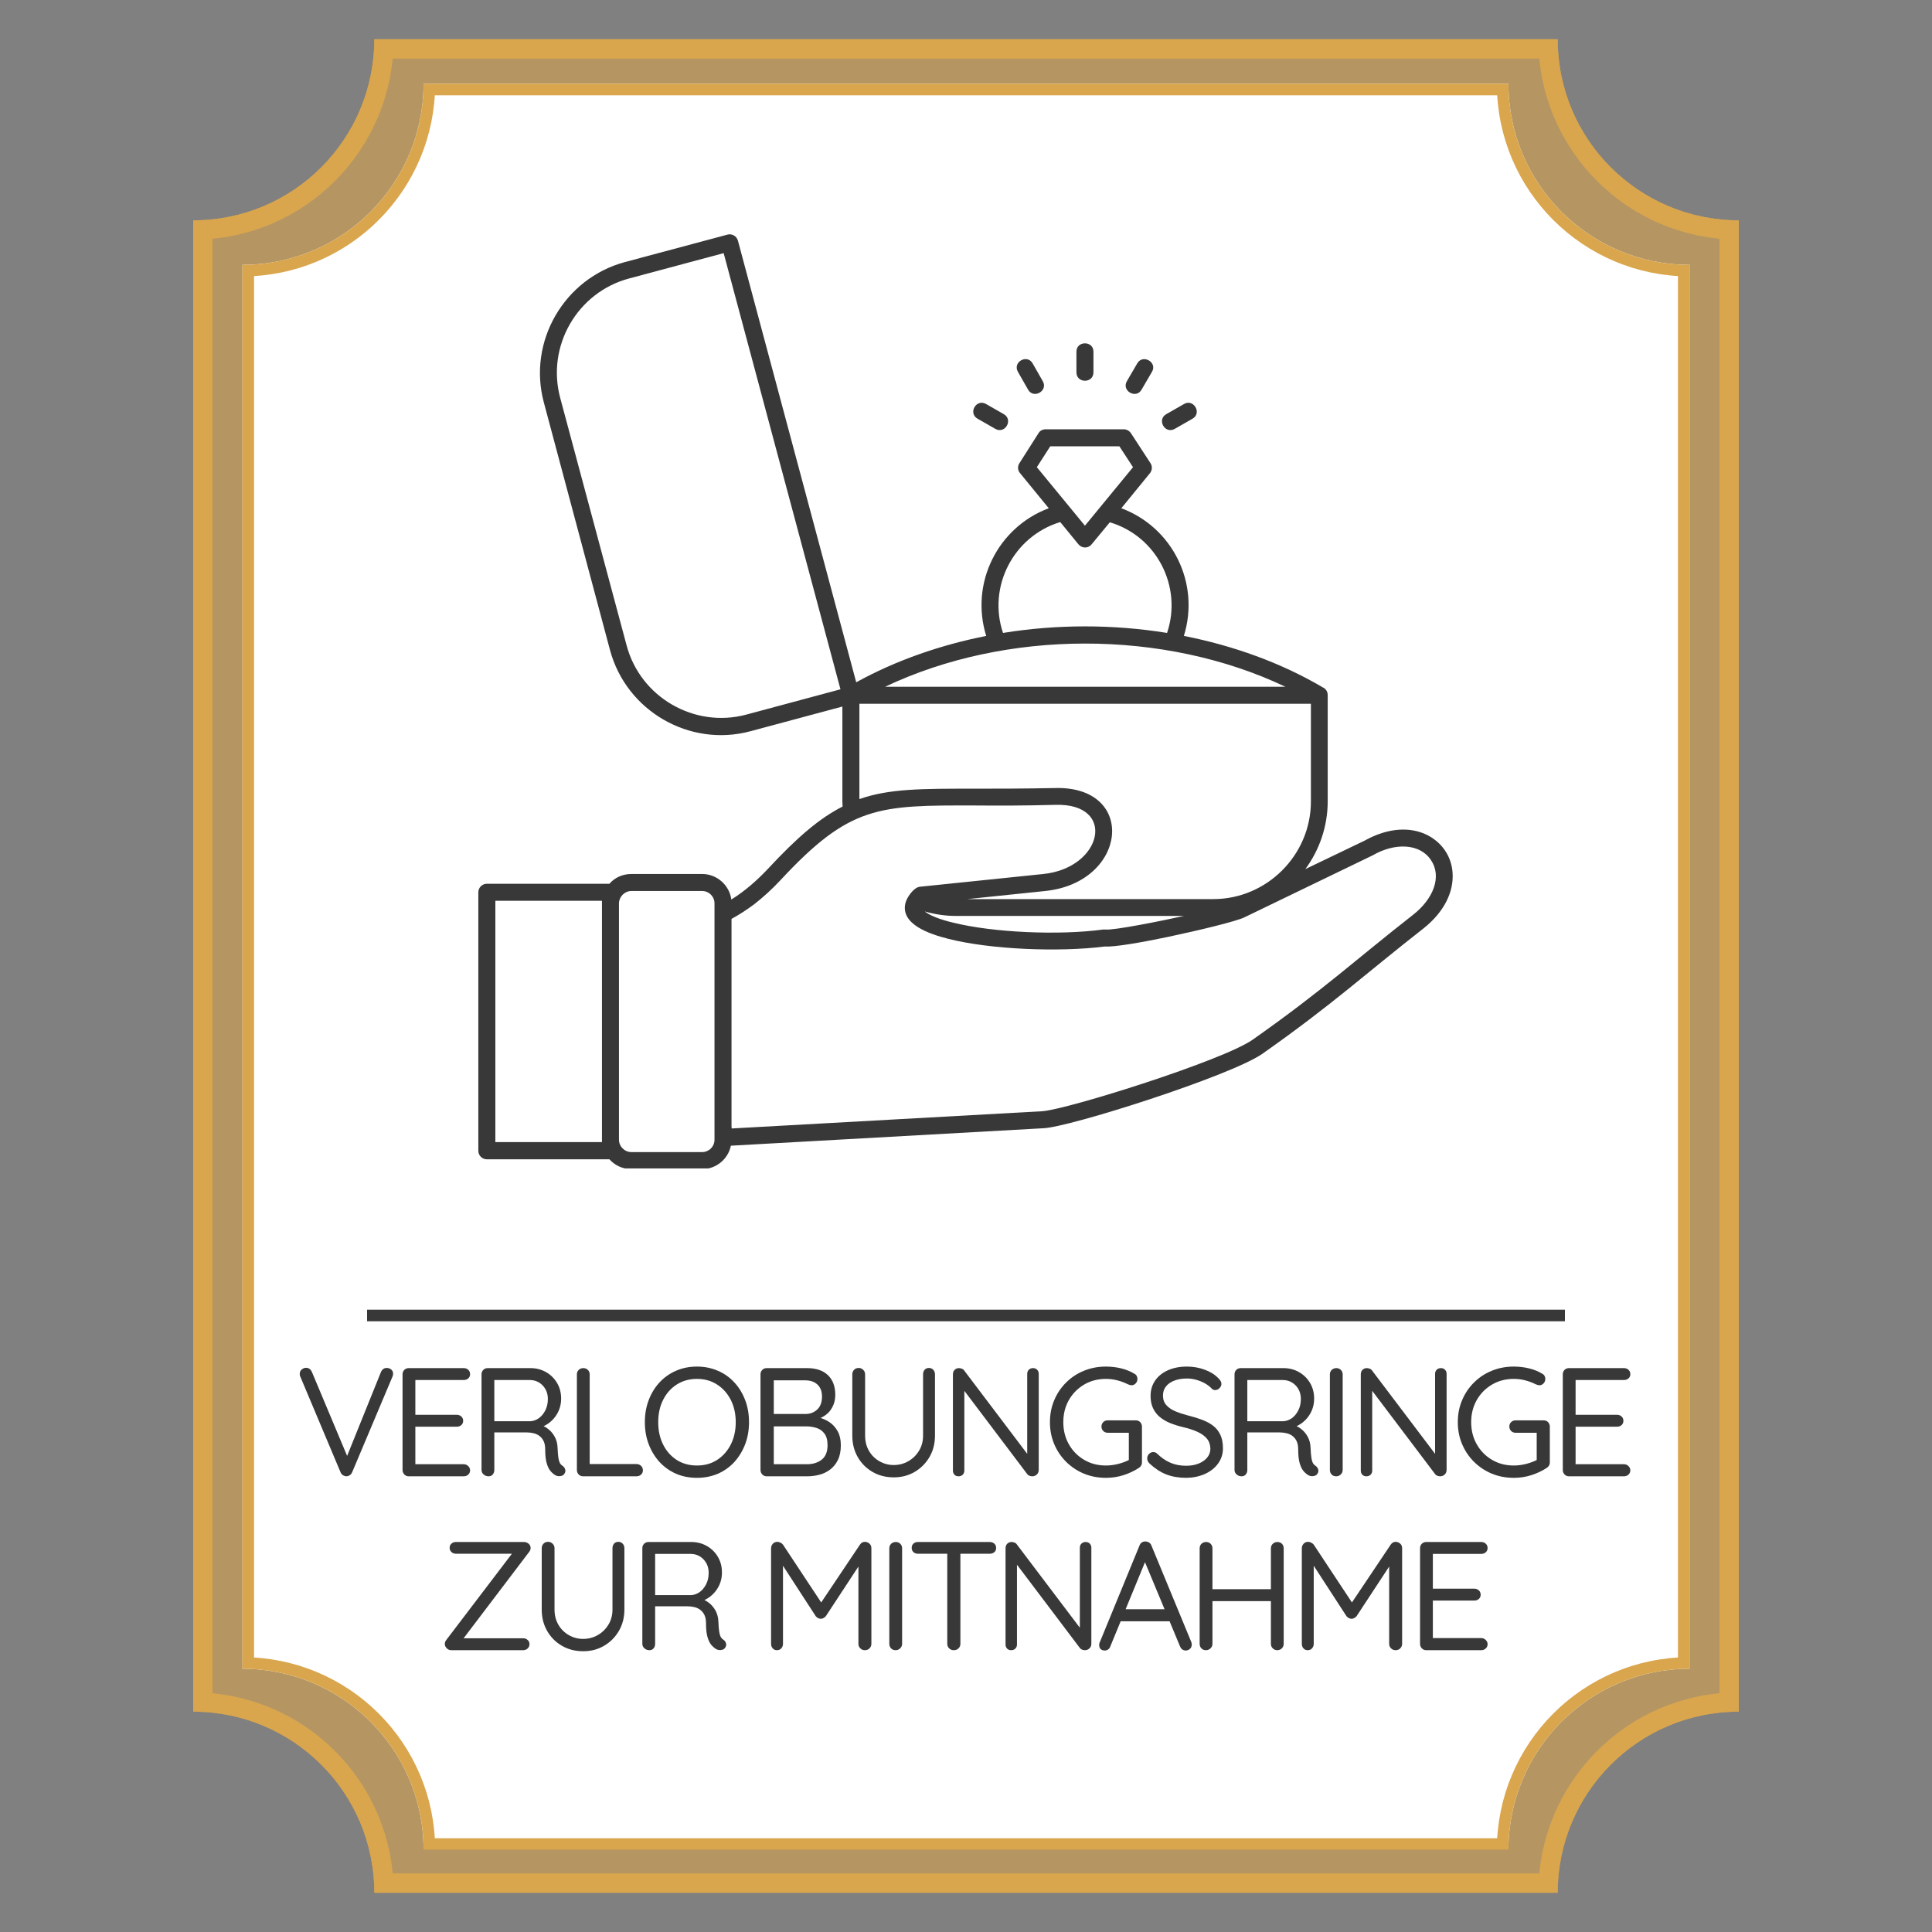 <svg xmlns="http://www.w3.org/2000/svg" xmlns:xlink="http://www.w3.org/1999/xlink" width="500" zoomAndPan="magnify" viewBox="0 0 375 375" height="500" preserveAspectRatio="xMidYMid meet" version="1.0"><rect x="0" y="0" width="375" height="375" fill="#808080" stroke="none"/><defs><filter x="0%" y="0%" width="100%" height="100%" id="3e383d5511"><feColorMatrix values="0 0 0 0 1 0 0 0 0 1 0 0 0 0 1 0 0 0 1 0" color-interpolation-filters="sRGB"/></filter><g/><mask id="1aa80499d9"><g filter="url(#3e383d5511)"><rect x="-37.5" width="450" fill="#000000" y="-37.5" height="450" fill-opacity="0.59"/></g></mask><clipPath id="12aa2d1072"><path d="M 17.5 7.617 L 317.5 7.617 L 317.5 368 L 17.5 368 Z M 17.5 7.617 " clip-rule="nonzero"/></clipPath><clipPath id="d8b87ed676"><path d="M 282.348 7.617 L 52.652 7.617 C 52.652 26.957 37.012 42.77 17.5 42.77 L 17.5 332.23 C 36.844 332.23 52.652 347.875 52.652 367.383 L 282.348 367.383 C 282.348 348.043 297.988 332.23 317.5 332.23 L 317.5 42.77 C 298.156 42.77 282.348 27.125 282.348 7.617 Z M 282.348 7.617 " clip-rule="nonzero"/></clipPath><clipPath id="ea0a9b4f59"><path d="M 0.5 0.617 L 300.5 0.617 L 300.5 360.441 L 0.5 360.441 Z M 0.5 0.617 " clip-rule="nonzero"/></clipPath><clipPath id="1dce7fa4dd"><path d="M 265.348 0.617 L 35.652 0.617 C 35.652 19.957 20.012 35.77 0.5 35.77 L 0.5 325.23 C 19.844 325.23 35.652 340.875 35.652 360.383 L 265.348 360.383 C 265.348 341.043 280.988 325.23 300.5 325.23 L 300.5 35.77 C 281.156 35.77 265.348 20.125 265.348 0.617 Z M 265.348 0.617 " clip-rule="nonzero"/></clipPath><clipPath id="b362b0a82e"><rect x="0" width="301" y="0" height="361"/></clipPath><clipPath id="00c075712f"><path d="M 17.5 7.617 L 317.5 7.617 L 317.5 367.383 L 17.5 367.383 Z M 17.5 7.617 " clip-rule="nonzero"/></clipPath><clipPath id="926841fd6f"><path d="M 282.348 7.617 L 52.652 7.617 C 52.652 26.957 37.012 42.77 17.5 42.77 L 17.5 332.23 C 36.844 332.23 52.652 347.871 52.652 367.383 L 282.348 367.383 C 282.348 348.039 297.988 332.23 317.5 332.23 L 317.5 42.77 C 298.156 42.77 282.348 27.125 282.348 7.617 Z M 282.348 7.617 " clip-rule="nonzero"/></clipPath><clipPath id="3272994651"><rect x="0" width="339" y="0" height="375"/></clipPath><clipPath id="f6406c1f6d"><path d="M 37.5 7.617 L 337.5 7.617 L 337.5 367.383 L 37.5 367.383 Z M 37.5 7.617 " clip-rule="nonzero"/></clipPath><clipPath id="248f2615ec"><path d="M 302.348 7.617 L 72.652 7.617 C 72.652 26.957 57.012 42.77 37.5 42.77 L 37.5 332.23 C 56.844 332.23 72.652 347.871 72.652 367.383 L 302.348 367.383 C 302.348 348.039 317.988 332.23 337.5 332.23 L 337.5 42.77 C 318.156 42.77 302.348 27.125 302.348 7.617 Z M 302.348 7.617 " clip-rule="nonzero"/></clipPath><clipPath id="ae26ff5da8"><path d="M 47.062 16.246 L 327.938 16.246 L 327.938 359.664 L 47.062 359.664 Z M 47.062 16.246 " clip-rule="nonzero"/></clipPath><clipPath id="84d2a13713"><path d="M 292.785 16.246 L 82.215 16.246 C 82.215 35.59 66.57 51.402 47.062 51.402 L 47.062 323.906 C 66.402 323.906 82.215 339.547 82.215 359.059 L 292.785 359.059 C 292.785 339.715 308.426 323.906 327.938 323.906 L 327.938 51.402 C 308.598 51.402 292.785 35.758 292.785 16.246 Z M 292.785 16.246 " clip-rule="nonzero"/></clipPath><clipPath id="fb69bd6c39"><path d="M 0.062 0.246 L 280.938 0.246 L 280.938 343 L 0.062 343 Z M 0.062 0.246 " clip-rule="nonzero"/></clipPath><clipPath id="d3da56f425"><path d="M 245.785 0.246 L 35.215 0.246 C 35.215 19.59 19.57 35.402 0.062 35.402 L 0.062 307.906 C 19.402 307.906 35.215 323.547 35.215 343.059 L 245.785 343.059 C 245.785 323.715 261.426 307.906 280.938 307.906 L 280.938 35.402 C 261.598 35.402 245.785 19.758 245.785 0.246 Z M 245.785 0.246 " clip-rule="nonzero"/></clipPath><clipPath id="c34052e232"><rect x="0" width="281" y="0" height="344"/></clipPath><clipPath id="5f1cbd5b28"><path d="M 47.062 16.25 L 328 16.25 L 328 358.996 L 47.062 358.996 Z M 47.062 16.25 " clip-rule="nonzero"/></clipPath><clipPath id="e3415013bc"><path d="M 292.785 16.25 L 82.215 16.25 C 82.215 35.59 66.57 51.402 47.062 51.402 L 47.062 323.902 C 66.402 323.902 82.215 339.547 82.215 359.055 L 292.785 359.055 C 292.785 339.715 308.426 323.902 327.938 323.902 L 327.938 51.402 C 308.594 51.402 292.785 35.758 292.785 16.25 Z M 292.785 16.25 " clip-rule="nonzero"/></clipPath><clipPath id="a2b2cec013"><path d="M 92.777 45.293 L 282 45.293 L 282 226.793 L 92.777 226.793 Z M 92.777 45.293 " clip-rule="nonzero"/></clipPath></defs><g mask="url(#1aa80499d9)"><g transform="matrix(1, 0, 0, 1, 20, 0)"><g clip-path="url(#3272994651)"><g clip-path="url(#12aa2d1072)"><g clip-path="url(#d8b87ed676)"><g transform="matrix(1, 0, 0, 1, 17, 7)"><g clip-path="url(#b362b0a82e)"><g clip-path="url(#ea0a9b4f59)"><g clip-path="url(#1dce7fa4dd)"><path fill="#daa64d" d="M 0.5 0.617 L 300.5 0.617 L 300.5 360.383 L 0.5 360.383 Z M 0.5 0.617 " fill-opacity="1" fill-rule="nonzero"/></g></g></g></g></g></g><g clip-path="url(#00c075712f)"><g clip-path="url(#926841fd6f)"><path stroke-linecap="butt" transform="matrix(0.75, 0, 0, 0.75, 17.501, 7.616)" fill="none" stroke-linejoin="miter" d="M 353.128 0.002 L 46.868 0.002 C 46.868 25.789 26.014 46.872 -0.002 46.872 L -0.002 432.82 C 25.79 432.82 46.868 453.674 46.868 479.69 L 353.128 479.69 C 353.128 453.898 373.983 432.82 399.998 432.82 L 399.998 46.872 C 374.207 46.872 353.128 26.013 353.128 0.002 Z M 353.128 0.002 " stroke="#daa64d" stroke-width="10" stroke-opacity="1" stroke-miterlimit="4"/></g></g></g></g></g><g clip-path="url(#f6406c1f6d)"><g clip-path="url(#248f2615ec)"><path stroke-linecap="butt" transform="matrix(0.75, 0, 0, 0.75, 37.501, 7.616)" fill="none" stroke-linejoin="miter" d="M 353.128 0.002 L 46.868 0.002 C 46.868 25.789 26.014 46.872 -0.002 46.872 L -0.002 432.82 C 25.79 432.82 46.868 453.674 46.868 479.69 L 353.128 479.69 C 353.128 453.898 373.983 432.82 399.998 432.82 L 399.998 46.872 C 374.207 46.872 353.128 26.013 353.128 0.002 Z M 353.128 0.002 " stroke="#daa64d" stroke-width="10" stroke-opacity="1" stroke-miterlimit="4"/></g></g><g clip-path="url(#ae26ff5da8)"><g clip-path="url(#84d2a13713)"><g transform="matrix(1, 0, 0, 1, 47, 16)"><g clip-path="url(#c34052e232)"><g clip-path="url(#fb69bd6c39)"><g clip-path="url(#d3da56f425)"><path fill="#ffffff" d="M 0.062 0.246 L 280.938 0.246 L 280.938 342.566 L 0.062 342.566 Z M 0.062 0.246 " fill-opacity="1" fill-rule="nonzero"/></g></g></g></g></g></g><g clip-path="url(#5f1cbd5b28)"><g clip-path="url(#e3415013bc)"><path stroke-linecap="butt" transform="matrix(0.75, 0, 0, 0.75, 47.062, 16.248)" fill="none" stroke-linejoin="miter" d="M 327.632 0.002 L 46.871 0.002 C 46.871 25.789 26.012 46.872 0.001 46.872 L 0.001 410.206 C 25.788 410.206 46.871 431.065 46.871 457.075 L 327.632 457.075 C 327.632 431.289 348.486 410.206 374.501 410.206 L 374.501 46.872 C 348.71 46.872 327.632 26.013 327.632 0.002 Z M 327.632 0.002 " stroke="#daa64d" stroke-width="6" stroke-opacity="1" stroke-miterlimit="4"/></g></g><path stroke-linecap="butt" transform="matrix(0.75, 0, 0, 0.75, 71.251, 254.206)" fill="none" stroke-linejoin="miter" d="M -0.002 1.501 L 309.998 1.501 " stroke="#393838" stroke-width="3" stroke-opacity="1" stroke-miterlimit="4"/><g fill="#393838" fill-opacity="1"><g transform="translate(57.195, 286.549)"><g><path d="M 17.875 -21.031 C 18.219 -21.031 18.508 -20.926 18.75 -20.719 C 18.988 -20.508 19.109 -20.234 19.109 -19.891 C 19.109 -19.734 19.066 -19.551 18.984 -19.344 L 11.156 -0.781 C 11.039 -0.52 10.875 -0.32 10.656 -0.188 C 10.445 -0.062 10.223 0 9.984 0 C 9.766 -0.02 9.555 -0.094 9.359 -0.219 C 9.16 -0.352 9.008 -0.539 8.906 -0.781 L 1.109 -19.312 C 1.066 -19.395 1.035 -19.477 1.016 -19.562 C 0.992 -19.656 0.984 -19.754 0.984 -19.859 C 0.984 -20.242 1.117 -20.539 1.391 -20.75 C 1.66 -20.957 1.926 -21.062 2.188 -21.062 C 2.727 -21.062 3.117 -20.781 3.359 -20.219 L 10.531 -3.125 L 9.844 -3.125 L 16.766 -20.281 C 17.004 -20.781 17.375 -21.031 17.875 -21.031 Z M 17.875 -21.031 "/></g></g></g><g fill="#393838" fill-opacity="1"><g transform="translate(75.494, 286.549)"><g><path d="M 3.844 -21 L 14.516 -21 C 14.859 -21 15.148 -20.891 15.391 -20.672 C 15.629 -20.453 15.75 -20.172 15.75 -19.828 C 15.75 -19.484 15.629 -19.207 15.391 -19 C 15.148 -18.789 14.859 -18.688 14.516 -18.688 L 4.859 -18.688 L 5.125 -19.203 L 5.125 -11.609 L 4.828 -11.938 L 13.172 -11.938 C 13.516 -11.938 13.805 -11.828 14.047 -11.609 C 14.285 -11.391 14.406 -11.109 14.406 -10.766 C 14.406 -10.43 14.285 -10.156 14.047 -9.938 C 13.805 -9.727 13.516 -9.625 13.172 -9.625 L 4.922 -9.625 L 5.125 -9.906 L 5.125 -2.125 L 4.953 -2.344 L 14.516 -2.344 C 14.859 -2.344 15.148 -2.223 15.391 -1.984 C 15.629 -1.742 15.75 -1.473 15.75 -1.172 C 15.75 -0.828 15.629 -0.547 15.391 -0.328 C 15.148 -0.109 14.859 0 14.516 0 L 3.844 0 C 3.5 0 3.211 -0.117 2.984 -0.359 C 2.754 -0.598 2.641 -0.891 2.641 -1.234 L 2.641 -19.797 C 2.641 -20.141 2.754 -20.426 2.984 -20.656 C 3.211 -20.883 3.5 -21 3.844 -21 Z M 3.844 -21 "/></g></g></g><g fill="#393838" fill-opacity="1"><g transform="translate(90.823, 286.549)"><g><path d="M 4.016 0 C 3.641 0 3.316 -0.117 3.047 -0.359 C 2.773 -0.598 2.641 -0.891 2.641 -1.234 L 2.641 -19.797 C 2.641 -20.141 2.754 -20.426 2.984 -20.656 C 3.211 -20.883 3.5 -21 3.844 -21 L 12.125 -21 C 13.238 -21 14.242 -20.742 15.141 -20.234 C 16.047 -19.723 16.766 -19.02 17.297 -18.125 C 17.828 -17.238 18.094 -16.219 18.094 -15.062 C 18.094 -14.219 17.93 -13.43 17.609 -12.703 C 17.285 -11.973 16.844 -11.344 16.281 -10.812 C 15.727 -10.281 15.094 -9.875 14.375 -9.594 L 13.703 -10.078 C 14.391 -9.922 15 -9.633 15.531 -9.219 C 16.07 -8.812 16.516 -8.289 16.859 -7.656 C 17.203 -7.031 17.383 -6.297 17.406 -5.453 C 17.438 -4.711 17.484 -4.125 17.547 -3.688 C 17.609 -3.25 17.695 -2.906 17.812 -2.656 C 17.938 -2.406 18.109 -2.207 18.328 -2.062 C 18.609 -1.883 18.789 -1.645 18.875 -1.344 C 18.969 -1.051 18.914 -0.766 18.719 -0.484 C 18.602 -0.297 18.43 -0.164 18.203 -0.094 C 17.984 -0.031 17.766 -0.008 17.547 -0.031 C 17.328 -0.051 17.141 -0.109 16.984 -0.203 C 16.66 -0.391 16.348 -0.656 16.047 -1 C 15.742 -1.352 15.492 -1.859 15.297 -2.516 C 15.098 -3.18 15 -4.082 15 -5.219 C 15 -5.863 14.898 -6.395 14.703 -6.812 C 14.504 -7.227 14.234 -7.566 13.891 -7.828 C 13.547 -8.086 13.164 -8.266 12.75 -8.359 C 12.332 -8.461 11.898 -8.516 11.453 -8.516 L 4.766 -8.516 L 5.125 -9.062 L 5.125 -1.234 C 5.125 -0.891 5.023 -0.598 4.828 -0.359 C 4.629 -0.117 4.359 0 4.016 0 Z M 4.766 -10.688 L 12.125 -10.688 C 12.695 -10.719 13.238 -10.91 13.75 -11.266 C 14.258 -11.629 14.68 -12.133 15.016 -12.781 C 15.348 -13.438 15.516 -14.176 15.516 -15 C 15.516 -16.062 15.176 -16.941 14.5 -17.641 C 13.832 -18.336 12.988 -18.688 11.969 -18.688 L 4.891 -18.688 L 5.125 -19.266 L 5.125 -10.141 Z M 4.766 -10.688 "/></g></g></g><g fill="#393838" fill-opacity="1"><g transform="translate(109.333, 286.549)"><g><path d="M 14.219 -2.375 C 14.562 -2.375 14.852 -2.258 15.094 -2.031 C 15.332 -1.801 15.453 -1.516 15.453 -1.172 C 15.453 -0.828 15.332 -0.547 15.094 -0.328 C 14.852 -0.109 14.562 0 14.219 0 L 3.844 0 C 3.5 0 3.211 -0.117 2.984 -0.359 C 2.754 -0.598 2.641 -0.891 2.641 -1.234 L 2.641 -19.797 C 2.641 -20.141 2.758 -20.426 3 -20.656 C 3.238 -20.883 3.539 -21 3.906 -21 C 4.238 -21 4.523 -20.883 4.766 -20.656 C 5.004 -20.426 5.125 -20.141 5.125 -19.797 L 5.125 -1.828 L 4.531 -2.375 Z M 14.219 -2.375 "/></g></g></g><g fill="#393838" fill-opacity="1"><g transform="translate(123.822, 286.549)"><g><path d="M 21.562 -10.5 C 21.562 -8.957 21.312 -7.531 20.812 -6.219 C 20.312 -4.914 19.613 -3.77 18.719 -2.781 C 17.82 -1.801 16.754 -1.039 15.516 -0.5 C 14.273 0.031 12.922 0.297 11.453 0.297 C 9.973 0.297 8.617 0.031 7.391 -0.5 C 6.16 -1.039 5.094 -1.801 4.188 -2.781 C 3.289 -3.77 2.594 -4.914 2.094 -6.219 C 1.594 -7.531 1.344 -8.957 1.344 -10.5 C 1.344 -12.062 1.594 -13.492 2.094 -14.797 C 2.594 -16.109 3.289 -17.25 4.188 -18.219 C 5.094 -19.195 6.16 -19.953 7.391 -20.484 C 8.617 -21.023 9.973 -21.297 11.453 -21.297 C 12.922 -21.297 14.273 -21.023 15.516 -20.484 C 16.754 -19.953 17.82 -19.195 18.719 -18.219 C 19.613 -17.25 20.312 -16.109 20.812 -14.797 C 21.312 -13.492 21.562 -12.062 21.562 -10.5 Z M 18.984 -10.5 C 18.984 -12.133 18.66 -13.582 18.016 -14.844 C 17.367 -16.102 16.484 -17.094 15.359 -17.812 C 14.242 -18.539 12.941 -18.906 11.453 -18.906 C 9.973 -18.906 8.664 -18.539 7.531 -17.812 C 6.406 -17.094 5.523 -16.102 4.891 -14.844 C 4.254 -13.582 3.938 -12.133 3.938 -10.5 C 3.938 -8.875 4.254 -7.426 4.891 -6.156 C 5.523 -4.895 6.406 -3.898 7.531 -3.172 C 8.664 -2.453 9.973 -2.094 11.453 -2.094 C 12.941 -2.094 14.242 -2.453 15.359 -3.172 C 16.484 -3.898 17.367 -4.895 18.016 -6.156 C 18.66 -7.426 18.984 -8.875 18.984 -10.5 Z M 18.984 -10.5 "/></g></g></g><g fill="#393838" fill-opacity="1"><g transform="translate(144.972, 286.549)"><g><path d="M 11.672 -21 C 13.43 -21 14.785 -20.539 15.734 -19.625 C 16.68 -18.719 17.156 -17.438 17.156 -15.781 C 17.156 -14.895 16.953 -14.082 16.547 -13.344 C 16.148 -12.602 15.566 -12.016 14.797 -11.578 C 14.035 -11.141 13.094 -10.898 11.969 -10.859 L 11.906 -11.703 C 12.602 -11.703 13.32 -11.598 14.062 -11.391 C 14.812 -11.191 15.5 -10.875 16.125 -10.438 C 16.75 -10 17.254 -9.422 17.641 -8.703 C 18.035 -7.984 18.234 -7.094 18.234 -6.031 C 18.234 -4.883 18.039 -3.926 17.656 -3.156 C 17.281 -2.395 16.773 -1.773 16.141 -1.297 C 15.516 -0.828 14.816 -0.492 14.047 -0.297 C 13.285 -0.098 12.516 0 11.734 0 L 3.844 0 C 3.5 0 3.211 -0.117 2.984 -0.359 C 2.754 -0.598 2.641 -0.891 2.641 -1.234 L 2.641 -19.797 C 2.641 -20.141 2.754 -20.426 2.984 -20.656 C 3.211 -20.883 3.5 -21 3.844 -21 Z M 11.312 -18.625 L 4.859 -18.625 L 5.219 -19.172 L 5.219 -11.703 L 4.891 -12.094 L 11.375 -12.094 C 12.25 -12.094 13 -12.375 13.625 -12.938 C 14.258 -13.508 14.578 -14.359 14.578 -15.484 C 14.578 -16.484 14.285 -17.254 13.703 -17.797 C 13.129 -18.348 12.332 -18.625 11.312 -18.625 Z M 11.547 -9.688 L 5.016 -9.688 L 5.219 -9.906 L 5.219 -2.062 L 4.984 -2.344 L 11.641 -2.344 C 12.816 -2.344 13.781 -2.641 14.531 -3.234 C 15.281 -3.836 15.656 -4.77 15.656 -6.031 C 15.656 -7.008 15.453 -7.766 15.047 -8.297 C 14.648 -8.828 14.133 -9.191 13.5 -9.391 C 12.875 -9.586 12.223 -9.688 11.547 -9.688 Z M 11.547 -9.688 "/></g></g></g><g fill="#393838" fill-opacity="1"><g transform="translate(162.791, 286.549)"><g><path d="M 17.516 -21.031 C 17.859 -21.031 18.141 -20.91 18.359 -20.672 C 18.578 -20.43 18.688 -20.141 18.688 -19.797 L 18.688 -7.891 C 18.688 -6.348 18.332 -4.969 17.625 -3.75 C 16.914 -2.531 15.957 -1.566 14.75 -0.859 C 13.551 -0.148 12.195 0.203 10.688 0.203 C 9.145 0.203 7.766 -0.148 6.547 -0.859 C 5.336 -1.566 4.383 -2.531 3.688 -3.75 C 2.988 -4.969 2.641 -6.348 2.641 -7.891 L 2.641 -19.797 C 2.641 -20.141 2.754 -20.43 2.984 -20.672 C 3.211 -20.91 3.52 -21.031 3.906 -21.031 C 4.219 -21.031 4.5 -20.91 4.75 -20.672 C 5 -20.43 5.125 -20.141 5.125 -19.797 L 5.125 -7.891 C 5.125 -6.785 5.375 -5.801 5.875 -4.938 C 6.375 -4.082 7.051 -3.41 7.906 -2.922 C 8.758 -2.43 9.688 -2.188 10.688 -2.188 C 11.695 -2.188 12.633 -2.43 13.5 -2.922 C 14.363 -3.41 15.055 -4.082 15.578 -4.938 C 16.109 -5.801 16.375 -6.785 16.375 -7.891 L 16.375 -19.797 C 16.375 -20.141 16.473 -20.43 16.672 -20.672 C 16.879 -20.91 17.16 -21.031 17.516 -21.031 Z M 17.516 -21.031 "/></g></g></g><g fill="#393838" fill-opacity="1"><g transform="translate(182.32, 286.549)"><g><path d="M 18.188 -21 C 18.52 -21 18.785 -20.895 18.984 -20.688 C 19.191 -20.477 19.297 -20.211 19.297 -19.891 L 19.297 -1.266 C 19.297 -0.879 19.172 -0.57 18.922 -0.344 C 18.68 -0.113 18.395 0 18.062 0 C 17.883 0 17.703 -0.031 17.516 -0.094 C 17.336 -0.164 17.195 -0.266 17.094 -0.391 L 4.266 -17.375 L 4.859 -17.734 L 4.859 -1.109 C 4.859 -0.785 4.754 -0.52 4.547 -0.312 C 4.336 -0.102 4.062 0 3.719 0 C 3.395 0 3.133 -0.102 2.938 -0.312 C 2.738 -0.52 2.641 -0.785 2.641 -1.109 L 2.641 -19.797 C 2.641 -20.16 2.754 -20.453 2.984 -20.672 C 3.211 -20.891 3.488 -21 3.812 -21 C 3.988 -21 4.172 -20.961 4.359 -20.891 C 4.555 -20.828 4.703 -20.723 4.797 -20.578 L 17.453 -3.844 L 17.062 -3.359 L 17.062 -19.891 C 17.062 -20.211 17.164 -20.477 17.375 -20.688 C 17.594 -20.895 17.863 -21 18.188 -21 Z M 18.188 -21 "/></g></g></g><g fill="#393838" fill-opacity="1"><g transform="translate(202.45, 286.549)"><g><path d="M 12.203 0.297 C 10.672 0.297 9.25 0.023 7.938 -0.516 C 6.625 -1.066 5.473 -1.832 4.484 -2.812 C 3.492 -3.801 2.723 -4.945 2.172 -6.25 C 1.617 -7.562 1.344 -8.977 1.344 -10.5 C 1.344 -12.039 1.617 -13.461 2.172 -14.766 C 2.723 -16.078 3.492 -17.223 4.484 -18.203 C 5.473 -19.191 6.625 -19.953 7.938 -20.484 C 9.25 -21.023 10.672 -21.297 12.203 -21.297 C 13.223 -21.297 14.207 -21.18 15.156 -20.953 C 16.113 -20.723 16.984 -20.367 17.766 -19.891 C 17.961 -19.785 18.102 -19.645 18.188 -19.469 C 18.281 -19.289 18.328 -19.102 18.328 -18.906 C 18.328 -18.562 18.211 -18.27 17.984 -18.031 C 17.754 -17.789 17.488 -17.672 17.188 -17.672 C 17.07 -17.672 16.957 -17.691 16.844 -17.734 C 16.738 -17.773 16.625 -17.812 16.5 -17.844 C 15.875 -18.164 15.203 -18.422 14.484 -18.609 C 13.766 -18.805 13.004 -18.906 12.203 -18.906 C 10.629 -18.906 9.219 -18.535 7.969 -17.797 C 6.719 -17.055 5.734 -16.055 5.016 -14.797 C 4.297 -13.535 3.938 -12.102 3.938 -10.5 C 3.938 -8.914 4.297 -7.488 5.016 -6.219 C 5.734 -4.945 6.719 -3.941 7.969 -3.203 C 9.219 -2.461 10.629 -2.094 12.203 -2.094 C 13.004 -2.094 13.828 -2.203 14.672 -2.422 C 15.523 -2.648 16.254 -2.93 16.859 -3.266 L 16.656 -2.547 L 16.656 -8.875 L 17.125 -8.453 L 12.547 -8.453 C 12.203 -8.453 11.914 -8.566 11.688 -8.797 C 11.457 -9.035 11.344 -9.32 11.344 -9.656 C 11.344 -10 11.457 -10.285 11.688 -10.516 C 11.914 -10.742 12.203 -10.859 12.547 -10.859 L 18 -10.859 C 18.363 -10.859 18.656 -10.738 18.875 -10.5 C 19.094 -10.258 19.203 -9.969 19.203 -9.625 L 19.203 -2.703 C 19.203 -2.461 19.145 -2.25 19.031 -2.062 C 18.926 -1.883 18.781 -1.738 18.594 -1.625 C 17.695 -1.039 16.703 -0.57 15.609 -0.219 C 14.523 0.125 13.391 0.297 12.203 0.297 Z M 12.203 0.297 "/></g></g></g><g fill="#393838" fill-opacity="1"><g transform="translate(221.529, 286.549)"><g><path d="M 8.766 0.297 C 7.285 0.297 5.984 0.078 4.859 -0.359 C 3.742 -0.797 2.664 -1.492 1.625 -2.453 C 1.477 -2.598 1.359 -2.754 1.266 -2.922 C 1.18 -3.098 1.141 -3.285 1.141 -3.484 C 1.141 -3.797 1.254 -4.078 1.484 -4.328 C 1.711 -4.578 2 -4.703 2.344 -4.703 C 2.625 -4.703 2.875 -4.594 3.094 -4.375 C 3.875 -3.613 4.719 -3.035 5.625 -2.641 C 6.531 -2.242 7.555 -2.047 8.703 -2.047 C 9.578 -2.047 10.367 -2.18 11.078 -2.453 C 11.797 -2.734 12.363 -3.125 12.781 -3.625 C 13.195 -4.125 13.406 -4.707 13.406 -5.375 C 13.383 -6.164 13.148 -6.82 12.703 -7.344 C 12.254 -7.863 11.633 -8.301 10.844 -8.656 C 10.051 -9.008 9.133 -9.305 8.094 -9.547 C 7.176 -9.766 6.332 -10.031 5.562 -10.344 C 4.789 -10.664 4.125 -11.062 3.562 -11.531 C 3.008 -12 2.578 -12.566 2.266 -13.234 C 1.953 -13.91 1.797 -14.695 1.797 -15.594 C 1.797 -16.738 2.094 -17.738 2.688 -18.594 C 3.289 -19.457 4.125 -20.125 5.188 -20.594 C 6.25 -21.062 7.469 -21.297 8.844 -21.297 C 10.07 -21.297 11.227 -21.094 12.312 -20.688 C 13.406 -20.289 14.281 -19.742 14.938 -19.047 C 15.344 -18.672 15.547 -18.301 15.547 -17.938 C 15.547 -17.633 15.422 -17.359 15.172 -17.109 C 14.922 -16.859 14.633 -16.734 14.312 -16.734 C 14.094 -16.734 13.891 -16.816 13.703 -16.984 C 13.367 -17.359 12.941 -17.695 12.422 -18 C 11.898 -18.301 11.328 -18.539 10.703 -18.719 C 10.086 -18.895 9.469 -18.984 8.844 -18.984 C 7.926 -18.984 7.117 -18.848 6.422 -18.578 C 5.723 -18.316 5.176 -17.938 4.781 -17.438 C 4.395 -16.945 4.203 -16.363 4.203 -15.688 C 4.203 -14.926 4.422 -14.301 4.859 -13.812 C 5.297 -13.32 5.883 -12.922 6.625 -12.609 C 7.363 -12.305 8.188 -12.035 9.094 -11.797 C 10.07 -11.555 10.973 -11.281 11.797 -10.969 C 12.629 -10.656 13.344 -10.27 13.938 -9.812 C 14.539 -9.352 15.008 -8.766 15.344 -8.047 C 15.676 -7.336 15.844 -6.469 15.844 -5.438 C 15.844 -4.332 15.531 -3.348 14.906 -2.484 C 14.289 -1.629 13.445 -0.957 12.375 -0.469 C 11.301 0.02 10.098 0.273 8.766 0.297 Z M 8.766 0.297 "/></g></g></g><g fill="#393838" fill-opacity="1"><g transform="translate(236.979, 286.549)"><g><path d="M 4.016 0 C 3.641 0 3.316 -0.117 3.047 -0.359 C 2.773 -0.598 2.641 -0.891 2.641 -1.234 L 2.641 -19.797 C 2.641 -20.141 2.754 -20.426 2.984 -20.656 C 3.211 -20.883 3.5 -21 3.844 -21 L 12.125 -21 C 13.238 -21 14.242 -20.742 15.141 -20.234 C 16.047 -19.723 16.766 -19.02 17.297 -18.125 C 17.828 -17.238 18.094 -16.219 18.094 -15.062 C 18.094 -14.219 17.93 -13.43 17.609 -12.703 C 17.285 -11.973 16.844 -11.344 16.281 -10.812 C 15.727 -10.281 15.094 -9.875 14.375 -9.594 L 13.703 -10.078 C 14.391 -9.922 15 -9.633 15.531 -9.219 C 16.07 -8.812 16.516 -8.289 16.859 -7.656 C 17.203 -7.031 17.383 -6.297 17.406 -5.453 C 17.438 -4.711 17.484 -4.125 17.547 -3.688 C 17.609 -3.25 17.695 -2.906 17.812 -2.656 C 17.938 -2.406 18.109 -2.207 18.328 -2.062 C 18.609 -1.883 18.789 -1.645 18.875 -1.344 C 18.969 -1.051 18.914 -0.766 18.719 -0.484 C 18.602 -0.297 18.43 -0.164 18.203 -0.094 C 17.984 -0.031 17.766 -0.008 17.547 -0.031 C 17.328 -0.051 17.141 -0.109 16.984 -0.203 C 16.66 -0.391 16.348 -0.656 16.047 -1 C 15.742 -1.352 15.492 -1.859 15.297 -2.516 C 15.098 -3.18 15 -4.082 15 -5.219 C 15 -5.863 14.898 -6.395 14.703 -6.812 C 14.504 -7.227 14.234 -7.566 13.891 -7.828 C 13.547 -8.086 13.164 -8.266 12.75 -8.359 C 12.332 -8.461 11.898 -8.516 11.453 -8.516 L 4.766 -8.516 L 5.125 -9.062 L 5.125 -1.234 C 5.125 -0.891 5.023 -0.598 4.828 -0.359 C 4.629 -0.117 4.359 0 4.016 0 Z M 4.766 -10.688 L 12.125 -10.688 C 12.695 -10.719 13.238 -10.91 13.75 -11.266 C 14.258 -11.629 14.68 -12.133 15.016 -12.781 C 15.348 -13.438 15.516 -14.176 15.516 -15 C 15.516 -16.062 15.176 -16.941 14.5 -17.641 C 13.832 -18.336 12.988 -18.688 11.969 -18.688 L 4.891 -18.688 L 5.125 -19.266 L 5.125 -10.141 Z M 4.766 -10.688 "/></g></g></g><g fill="#393838" fill-opacity="1"><g transform="translate(255.488, 286.549)"><g><path d="M 5.125 -1.234 C 5.125 -0.891 5 -0.598 4.75 -0.359 C 4.5 -0.117 4.207 0 3.875 0 C 3.488 0 3.188 -0.117 2.969 -0.359 C 2.75 -0.598 2.641 -0.891 2.641 -1.234 L 2.641 -19.766 C 2.641 -20.129 2.758 -20.426 3 -20.656 C 3.238 -20.883 3.539 -21 3.906 -21 C 4.238 -21 4.523 -20.883 4.766 -20.656 C 5.004 -20.426 5.125 -20.129 5.125 -19.766 Z M 5.125 -1.234 "/></g></g></g><g fill="#393838" fill-opacity="1"><g transform="translate(261.487, 286.549)"><g><path d="M 18.188 -21 C 18.52 -21 18.785 -20.895 18.984 -20.688 C 19.191 -20.477 19.297 -20.211 19.297 -19.891 L 19.297 -1.266 C 19.297 -0.879 19.172 -0.57 18.922 -0.344 C 18.68 -0.113 18.395 0 18.062 0 C 17.883 0 17.703 -0.031 17.516 -0.094 C 17.336 -0.164 17.195 -0.266 17.094 -0.391 L 4.266 -17.375 L 4.859 -17.734 L 4.859 -1.109 C 4.859 -0.785 4.754 -0.52 4.547 -0.312 C 4.336 -0.102 4.062 0 3.719 0 C 3.395 0 3.133 -0.102 2.938 -0.312 C 2.738 -0.52 2.641 -0.785 2.641 -1.109 L 2.641 -19.797 C 2.641 -20.16 2.754 -20.453 2.984 -20.672 C 3.211 -20.891 3.488 -21 3.812 -21 C 3.988 -21 4.172 -20.961 4.359 -20.891 C 4.555 -20.828 4.703 -20.723 4.797 -20.578 L 17.453 -3.844 L 17.062 -3.359 L 17.062 -19.891 C 17.062 -20.211 17.164 -20.477 17.375 -20.688 C 17.594 -20.895 17.863 -21 18.188 -21 Z M 18.188 -21 "/></g></g></g><g fill="#393838" fill-opacity="1"><g transform="translate(281.617, 286.549)"><g><path d="M 12.203 0.297 C 10.672 0.297 9.25 0.023 7.938 -0.516 C 6.625 -1.066 5.473 -1.832 4.484 -2.812 C 3.492 -3.801 2.723 -4.945 2.172 -6.25 C 1.617 -7.562 1.344 -8.977 1.344 -10.5 C 1.344 -12.039 1.617 -13.461 2.172 -14.766 C 2.723 -16.078 3.492 -17.223 4.484 -18.203 C 5.473 -19.191 6.625 -19.953 7.938 -20.484 C 9.25 -21.023 10.672 -21.297 12.203 -21.297 C 13.223 -21.297 14.207 -21.18 15.156 -20.953 C 16.113 -20.723 16.984 -20.367 17.766 -19.891 C 17.961 -19.785 18.102 -19.645 18.188 -19.469 C 18.281 -19.289 18.328 -19.102 18.328 -18.906 C 18.328 -18.562 18.211 -18.27 17.984 -18.031 C 17.754 -17.789 17.488 -17.672 17.188 -17.672 C 17.07 -17.672 16.957 -17.691 16.844 -17.734 C 16.738 -17.773 16.625 -17.812 16.5 -17.844 C 15.875 -18.164 15.203 -18.422 14.484 -18.609 C 13.766 -18.805 13.004 -18.906 12.203 -18.906 C 10.629 -18.906 9.219 -18.535 7.969 -17.797 C 6.719 -17.055 5.734 -16.055 5.016 -14.797 C 4.297 -13.535 3.938 -12.102 3.938 -10.5 C 3.938 -8.914 4.297 -7.488 5.016 -6.219 C 5.734 -4.945 6.719 -3.941 7.969 -3.203 C 9.219 -2.461 10.629 -2.094 12.203 -2.094 C 13.004 -2.094 13.828 -2.203 14.672 -2.422 C 15.523 -2.648 16.254 -2.93 16.859 -3.266 L 16.656 -2.547 L 16.656 -8.875 L 17.125 -8.453 L 12.547 -8.453 C 12.203 -8.453 11.914 -8.566 11.688 -8.797 C 11.457 -9.035 11.344 -9.32 11.344 -9.656 C 11.344 -10 11.457 -10.285 11.688 -10.516 C 11.914 -10.742 12.203 -10.859 12.547 -10.859 L 18 -10.859 C 18.363 -10.859 18.656 -10.738 18.875 -10.5 C 19.094 -10.258 19.203 -9.969 19.203 -9.625 L 19.203 -2.703 C 19.203 -2.461 19.145 -2.25 19.031 -2.062 C 18.926 -1.883 18.781 -1.738 18.594 -1.625 C 17.695 -1.039 16.703 -0.57 15.609 -0.219 C 14.523 0.125 13.391 0.297 12.203 0.297 Z M 12.203 0.297 "/></g></g></g><g fill="#393838" fill-opacity="1"><g transform="translate(300.696, 286.549)"><g><path d="M 3.844 -21 L 14.516 -21 C 14.859 -21 15.148 -20.891 15.391 -20.672 C 15.629 -20.453 15.75 -20.172 15.75 -19.828 C 15.75 -19.484 15.629 -19.207 15.391 -19 C 15.148 -18.789 14.859 -18.688 14.516 -18.688 L 4.859 -18.688 L 5.125 -19.203 L 5.125 -11.609 L 4.828 -11.938 L 13.172 -11.938 C 13.516 -11.938 13.805 -11.828 14.047 -11.609 C 14.285 -11.391 14.406 -11.109 14.406 -10.766 C 14.406 -10.43 14.285 -10.156 14.047 -9.938 C 13.805 -9.727 13.516 -9.625 13.172 -9.625 L 4.922 -9.625 L 5.125 -9.906 L 5.125 -2.125 L 4.953 -2.344 L 14.516 -2.344 C 14.859 -2.344 15.148 -2.223 15.391 -1.984 C 15.629 -1.742 15.75 -1.473 15.75 -1.172 C 15.75 -0.828 15.629 -0.547 15.391 -0.328 C 15.148 -0.109 14.859 0 14.516 0 L 3.844 0 C 3.5 0 3.211 -0.117 2.984 -0.359 C 2.754 -0.598 2.641 -0.891 2.641 -1.234 L 2.641 -19.797 C 2.641 -20.141 2.754 -20.426 2.984 -20.656 C 3.211 -20.883 3.5 -21 3.844 -21 Z M 3.844 -21 "/></g></g></g><g fill="#393838" fill-opacity="1"><g transform="translate(84.898, 320.299)"><g><path d="M 16.766 -21 C 17.129 -21 17.441 -20.891 17.703 -20.672 C 17.961 -20.453 18.094 -20.172 18.094 -19.828 C 18.094 -19.566 18 -19.316 17.812 -19.078 L 4.922 -2.094 L 4.734 -2.312 L 16.656 -2.312 C 16.988 -2.312 17.273 -2.203 17.516 -1.984 C 17.754 -1.766 17.875 -1.492 17.875 -1.172 C 17.875 -0.828 17.754 -0.547 17.516 -0.328 C 17.273 -0.109 16.988 0 16.656 0 L 2.703 0 C 2.336 0 2.035 -0.129 1.797 -0.391 C 1.555 -0.648 1.438 -0.922 1.438 -1.203 C 1.438 -1.461 1.523 -1.711 1.703 -1.953 L 14.578 -18.875 L 14.812 -18.719 L 3.594 -18.719 C 3.258 -18.719 2.973 -18.828 2.734 -19.047 C 2.492 -19.266 2.375 -19.535 2.375 -19.859 C 2.375 -20.203 2.492 -20.477 2.734 -20.688 C 2.973 -20.895 3.258 -21 3.594 -21 Z M 16.766 -21 "/></g></g></g><g fill="#393838" fill-opacity="1"><g transform="translate(102.507, 320.299)"><g><path d="M 17.516 -21.031 C 17.859 -21.031 18.141 -20.91 18.359 -20.672 C 18.578 -20.43 18.688 -20.141 18.688 -19.797 L 18.688 -7.891 C 18.688 -6.348 18.332 -4.969 17.625 -3.75 C 16.914 -2.531 15.957 -1.566 14.75 -0.859 C 13.551 -0.148 12.195 0.203 10.688 0.203 C 9.145 0.203 7.766 -0.148 6.547 -0.859 C 5.336 -1.566 4.383 -2.531 3.688 -3.75 C 2.988 -4.969 2.641 -6.348 2.641 -7.891 L 2.641 -19.797 C 2.641 -20.141 2.754 -20.43 2.984 -20.672 C 3.211 -20.91 3.52 -21.031 3.906 -21.031 C 4.219 -21.031 4.5 -20.91 4.75 -20.672 C 5 -20.43 5.125 -20.141 5.125 -19.797 L 5.125 -7.891 C 5.125 -6.785 5.375 -5.801 5.875 -4.938 C 6.375 -4.082 7.051 -3.41 7.906 -2.922 C 8.758 -2.43 9.688 -2.188 10.688 -2.188 C 11.695 -2.188 12.633 -2.43 13.5 -2.922 C 14.363 -3.41 15.055 -4.082 15.578 -4.938 C 16.109 -5.801 16.375 -6.785 16.375 -7.891 L 16.375 -19.797 C 16.375 -20.141 16.473 -20.43 16.672 -20.672 C 16.879 -20.91 17.16 -21.031 17.516 -21.031 Z M 17.516 -21.031 "/></g></g></g><g fill="#393838" fill-opacity="1"><g transform="translate(122.037, 320.299)"><g><path d="M 4.016 0 C 3.641 0 3.316 -0.117 3.047 -0.359 C 2.773 -0.598 2.641 -0.891 2.641 -1.234 L 2.641 -19.797 C 2.641 -20.141 2.754 -20.426 2.984 -20.656 C 3.211 -20.883 3.5 -21 3.844 -21 L 12.125 -21 C 13.238 -21 14.242 -20.742 15.141 -20.234 C 16.047 -19.723 16.766 -19.02 17.297 -18.125 C 17.828 -17.238 18.094 -16.219 18.094 -15.062 C 18.094 -14.219 17.93 -13.43 17.609 -12.703 C 17.285 -11.973 16.844 -11.344 16.281 -10.812 C 15.727 -10.281 15.094 -9.875 14.375 -9.594 L 13.703 -10.078 C 14.391 -9.922 15 -9.633 15.531 -9.219 C 16.07 -8.812 16.516 -8.289 16.859 -7.656 C 17.203 -7.031 17.383 -6.297 17.406 -5.453 C 17.438 -4.711 17.484 -4.125 17.547 -3.688 C 17.609 -3.25 17.695 -2.906 17.812 -2.656 C 17.938 -2.406 18.109 -2.207 18.328 -2.062 C 18.609 -1.883 18.789 -1.645 18.875 -1.344 C 18.969 -1.051 18.914 -0.766 18.719 -0.484 C 18.602 -0.297 18.43 -0.164 18.203 -0.094 C 17.984 -0.031 17.766 -0.008 17.547 -0.031 C 17.328 -0.051 17.141 -0.109 16.984 -0.203 C 16.66 -0.391 16.348 -0.656 16.047 -1 C 15.742 -1.352 15.492 -1.859 15.297 -2.516 C 15.098 -3.18 15 -4.082 15 -5.219 C 15 -5.863 14.898 -6.395 14.703 -6.812 C 14.504 -7.227 14.234 -7.566 13.891 -7.828 C 13.547 -8.086 13.164 -8.266 12.75 -8.359 C 12.332 -8.461 11.898 -8.516 11.453 -8.516 L 4.766 -8.516 L 5.125 -9.062 L 5.125 -1.234 C 5.125 -0.891 5.023 -0.598 4.828 -0.359 C 4.629 -0.117 4.359 0 4.016 0 Z M 4.766 -10.688 L 12.125 -10.688 C 12.695 -10.719 13.238 -10.91 13.75 -11.266 C 14.258 -11.629 14.68 -12.133 15.016 -12.781 C 15.348 -13.438 15.516 -14.176 15.516 -15 C 15.516 -16.062 15.176 -16.941 14.5 -17.641 C 13.832 -18.336 12.988 -18.688 11.969 -18.688 L 4.891 -18.688 L 5.125 -19.266 L 5.125 -10.141 Z M 4.766 -10.688 "/></g></g></g><g fill="#393838" fill-opacity="1"><g transform="translate(140.546, 320.299)"><g/></g></g><g fill="#393838" fill-opacity="1"><g transform="translate(147.025, 320.299)"><g><path d="M 3.875 -21.031 C 4.051 -21.031 4.242 -20.977 4.453 -20.875 C 4.66 -20.781 4.828 -20.648 4.953 -20.484 L 12.906 -8.453 L 11.844 -8.484 L 19.891 -20.484 C 20.148 -20.867 20.488 -21.051 20.906 -21.031 C 21.227 -21.008 21.508 -20.891 21.75 -20.672 C 21.988 -20.453 22.109 -20.16 22.109 -19.797 L 22.109 -1.234 C 22.109 -0.891 21.988 -0.598 21.75 -0.359 C 21.508 -0.117 21.207 0 20.844 0 C 20.488 0 20.191 -0.117 19.953 -0.359 C 19.711 -0.598 19.594 -0.891 19.594 -1.234 L 19.594 -17.516 L 20.344 -17.375 L 13.266 -6.594 C 13.141 -6.457 12.988 -6.336 12.812 -6.234 C 12.645 -6.141 12.473 -6.094 12.297 -6.094 C 12.117 -6.094 11.938 -6.141 11.75 -6.234 C 11.57 -6.336 11.426 -6.457 11.312 -6.594 L 4.312 -17.375 L 4.953 -18.156 L 4.953 -1.234 C 4.953 -0.891 4.844 -0.598 4.625 -0.359 C 4.406 -0.117 4.125 0 3.781 0 C 3.438 0 3.16 -0.117 2.953 -0.359 C 2.742 -0.598 2.641 -0.891 2.641 -1.234 L 2.641 -19.797 C 2.641 -20.117 2.754 -20.406 2.984 -20.656 C 3.211 -20.906 3.508 -21.031 3.875 -21.031 Z M 3.875 -21.031 "/></g></g></g><g fill="#393838" fill-opacity="1"><g transform="translate(169.975, 320.299)"><g><path d="M 5.125 -1.234 C 5.125 -0.891 5 -0.598 4.75 -0.359 C 4.5 -0.117 4.207 0 3.875 0 C 3.488 0 3.188 -0.117 2.969 -0.359 C 2.75 -0.598 2.641 -0.891 2.641 -1.234 L 2.641 -19.766 C 2.641 -20.129 2.758 -20.426 3 -20.656 C 3.238 -20.883 3.539 -21 3.906 -21 C 4.238 -21 4.523 -20.883 4.766 -20.656 C 5.004 -20.426 5.125 -20.129 5.125 -19.766 Z M 5.125 -1.234 "/></g></g></g><g fill="#393838" fill-opacity="1"><g transform="translate(175.974, 320.299)"><g><path d="M 9.156 0 C 8.789 0 8.488 -0.117 8.25 -0.359 C 8.008 -0.598 7.891 -0.891 7.891 -1.234 L 7.891 -19.766 L 10.438 -19.766 L 10.438 -1.234 C 10.438 -0.891 10.316 -0.598 10.078 -0.359 C 9.836 -0.117 9.531 0 9.156 0 Z M 2.188 -18.719 C 1.852 -18.719 1.566 -18.82 1.328 -19.031 C 1.098 -19.238 0.984 -19.516 0.984 -19.859 C 0.984 -20.203 1.098 -20.477 1.328 -20.688 C 1.566 -20.895 1.852 -21 2.188 -21 L 16.141 -21 C 16.484 -21 16.773 -20.895 17.016 -20.688 C 17.254 -20.477 17.375 -20.203 17.375 -19.859 C 17.375 -19.492 17.254 -19.211 17.016 -19.016 C 16.773 -18.816 16.484 -18.719 16.141 -18.719 Z M 2.188 -18.719 "/></g></g></g><g fill="#393838" fill-opacity="1"><g transform="translate(192.534, 320.299)"><g><path d="M 18.188 -21 C 18.52 -21 18.785 -20.895 18.984 -20.688 C 19.191 -20.477 19.297 -20.211 19.297 -19.891 L 19.297 -1.266 C 19.297 -0.879 19.172 -0.57 18.922 -0.344 C 18.68 -0.113 18.395 0 18.062 0 C 17.883 0 17.703 -0.031 17.516 -0.094 C 17.336 -0.164 17.195 -0.266 17.094 -0.391 L 4.266 -17.375 L 4.859 -17.734 L 4.859 -1.109 C 4.859 -0.785 4.754 -0.52 4.547 -0.312 C 4.336 -0.102 4.062 0 3.719 0 C 3.395 0 3.133 -0.102 2.938 -0.312 C 2.738 -0.52 2.641 -0.785 2.641 -1.109 L 2.641 -19.797 C 2.641 -20.16 2.754 -20.453 2.984 -20.672 C 3.211 -20.891 3.488 -21 3.812 -21 C 3.988 -21 4.172 -20.961 4.359 -20.891 C 4.555 -20.828 4.703 -20.723 4.797 -20.578 L 17.453 -3.844 L 17.062 -3.359 L 17.062 -19.891 C 17.062 -20.211 17.164 -20.477 17.375 -20.688 C 17.594 -20.895 17.863 -21 18.188 -21 Z M 18.188 -21 "/></g></g></g><g fill="#393838" fill-opacity="1"><g transform="translate(212.663, 320.299)"><g><path d="M 9.906 -17.875 L 2.844 -0.719 C 2.77 -0.477 2.629 -0.285 2.422 -0.141 C 2.223 -0.004 2.016 0.062 1.797 0.062 C 1.422 0.062 1.141 -0.035 0.953 -0.234 C 0.773 -0.441 0.688 -0.68 0.688 -0.953 C 0.664 -1.098 0.688 -1.25 0.75 -1.406 L 8.516 -20.312 C 8.617 -20.594 8.773 -20.797 8.984 -20.922 C 9.191 -21.055 9.426 -21.113 9.688 -21.094 C 9.945 -21.094 10.18 -21.02 10.391 -20.875 C 10.598 -20.738 10.742 -20.551 10.828 -20.312 L 18.562 -1.594 C 18.625 -1.426 18.656 -1.266 18.656 -1.109 C 18.656 -0.742 18.535 -0.457 18.297 -0.25 C 18.055 -0.039 17.785 0.062 17.484 0.062 C 17.242 0.062 17.023 -0.004 16.828 -0.141 C 16.629 -0.285 16.477 -0.488 16.375 -0.75 L 9.234 -17.906 Z M 4.344 -5.609 L 5.375 -7.953 L 14.281 -7.953 L 14.734 -5.609 Z M 4.344 -5.609 "/></g></g></g><g fill="#393838" fill-opacity="1"><g transform="translate(230.212, 320.299)"><g><path d="M 3.906 -21 C 4.238 -21 4.523 -20.883 4.766 -20.656 C 5.004 -20.426 5.125 -20.129 5.125 -19.766 L 5.125 -1.234 C 5.125 -0.891 5 -0.598 4.75 -0.359 C 4.5 -0.117 4.207 0 3.875 0 C 3.488 0 3.188 -0.117 2.969 -0.359 C 2.75 -0.598 2.641 -0.891 2.641 -1.234 L 2.641 -19.766 C 2.641 -20.129 2.758 -20.426 3 -20.656 C 3.238 -20.883 3.539 -21 3.906 -21 Z M 17.734 -21 C 18.086 -21 18.379 -20.883 18.609 -20.656 C 18.836 -20.426 18.953 -20.129 18.953 -19.766 L 18.953 -1.234 C 18.953 -0.891 18.832 -0.598 18.594 -0.359 C 18.352 -0.117 18.055 0 17.703 0 C 17.359 0 17.066 -0.117 16.828 -0.359 C 16.586 -0.598 16.469 -0.891 16.469 -1.234 L 16.469 -19.766 C 16.469 -20.129 16.594 -20.426 16.844 -20.656 C 17.094 -20.883 17.391 -21 17.734 -21 Z M 3.781 -11.844 L 17.766 -11.844 L 17.734 -9.516 L 3.688 -9.516 Z M 3.781 -11.844 "/></g></g></g><g fill="#393838" fill-opacity="1"><g transform="translate(250.042, 320.299)"><g><path d="M 3.875 -21.031 C 4.051 -21.031 4.242 -20.977 4.453 -20.875 C 4.66 -20.781 4.828 -20.648 4.953 -20.484 L 12.906 -8.453 L 11.844 -8.484 L 19.891 -20.484 C 20.148 -20.867 20.488 -21.051 20.906 -21.031 C 21.227 -21.008 21.508 -20.891 21.75 -20.672 C 21.988 -20.453 22.109 -20.16 22.109 -19.797 L 22.109 -1.234 C 22.109 -0.891 21.988 -0.598 21.75 -0.359 C 21.508 -0.117 21.207 0 20.844 0 C 20.488 0 20.191 -0.117 19.953 -0.359 C 19.711 -0.598 19.594 -0.891 19.594 -1.234 L 19.594 -17.516 L 20.344 -17.375 L 13.266 -6.594 C 13.141 -6.457 12.988 -6.336 12.812 -6.234 C 12.645 -6.141 12.473 -6.094 12.297 -6.094 C 12.117 -6.094 11.938 -6.141 11.75 -6.234 C 11.57 -6.336 11.426 -6.457 11.312 -6.594 L 4.312 -17.375 L 4.953 -18.156 L 4.953 -1.234 C 4.953 -0.891 4.844 -0.598 4.625 -0.359 C 4.406 -0.117 4.125 0 3.781 0 C 3.438 0 3.16 -0.117 2.953 -0.359 C 2.742 -0.598 2.641 -0.891 2.641 -1.234 L 2.641 -19.797 C 2.641 -20.117 2.754 -20.406 2.984 -20.656 C 3.211 -20.906 3.508 -21.031 3.875 -21.031 Z M 3.875 -21.031 "/></g></g></g><g fill="#393838" fill-opacity="1"><g transform="translate(272.991, 320.299)"><g><path d="M 3.844 -21 L 14.516 -21 C 14.859 -21 15.148 -20.891 15.391 -20.672 C 15.629 -20.453 15.75 -20.172 15.75 -19.828 C 15.75 -19.484 15.629 -19.207 15.391 -19 C 15.148 -18.789 14.859 -18.688 14.516 -18.688 L 4.859 -18.688 L 5.125 -19.203 L 5.125 -11.609 L 4.828 -11.938 L 13.172 -11.938 C 13.516 -11.938 13.805 -11.828 14.047 -11.609 C 14.285 -11.391 14.406 -11.109 14.406 -10.766 C 14.406 -10.43 14.285 -10.156 14.047 -9.938 C 13.805 -9.727 13.516 -9.625 13.172 -9.625 L 4.922 -9.625 L 5.125 -9.906 L 5.125 -2.125 L 4.953 -2.344 L 14.516 -2.344 C 14.859 -2.344 15.148 -2.223 15.391 -1.984 C 15.629 -1.742 15.75 -1.473 15.75 -1.172 C 15.75 -0.828 15.629 -0.547 15.391 -0.328 C 15.148 -0.109 14.859 0 14.516 0 L 3.844 0 C 3.5 0 3.211 -0.117 2.984 -0.359 C 2.754 -0.598 2.641 -0.891 2.641 -1.234 L 2.641 -19.797 C 2.641 -20.141 2.754 -20.426 2.984 -20.656 C 3.211 -20.883 3.5 -21 3.844 -21 Z M 3.844 -21 "/></g></g></g><g clip-path="url(#a2b2cec013)"><path fill="#393838" d="M 166.191 132.43 C 173.914 128.176 182.504 125.203 191.422 123.43 C 188.242 113.188 193.652 102.367 203.562 98.648 L 197.988 91.836 C 197.492 91.258 197.492 90.43 197.906 89.852 L 201.582 84.07 C 201.871 83.574 202.406 83.328 202.945 83.328 L 218.145 83.328 C 218.762 83.328 219.301 83.699 219.59 84.195 L 223.305 89.895 C 223.719 90.512 223.637 91.34 223.18 91.875 L 217.648 98.648 C 227.602 102.367 232.969 113.188 229.789 123.43 C 239.41 125.328 248.621 128.633 256.758 133.422 C 257.336 133.672 257.707 134.25 257.707 134.91 L 257.707 155.516 C 257.707 160.43 256.094 164.973 253.371 168.691 L 264.891 163.156 C 269.559 160.555 273.855 160.516 276.949 162.043 C 279.883 163.488 281.781 166.254 281.949 169.516 C 282.156 172.945 280.504 176.867 276.289 180.215 C 265.18 188.887 258.656 194.957 245.027 204.539 C 238.875 208.832 207.363 218.867 202.492 218.992 L 141.863 222.379 C 141.328 224.98 139.016 226.922 136.289 226.922 L 122.539 226.922 C 120.844 226.922 119.316 226.18 118.285 225.02 L 94.496 225.02 C 93.586 225.02 92.844 224.277 92.844 223.371 L 92.844 173.191 C 92.844 172.285 93.586 171.539 94.496 171.539 L 118.285 171.539 C 119.316 170.344 120.844 169.641 122.539 169.641 L 136.289 169.641 C 139.141 169.641 141.574 171.789 141.949 174.598 C 144.551 172.984 146.902 170.922 149.051 168.648 C 154.75 162.496 159.129 158.781 163.547 156.551 C 163.547 156.176 163.504 155.848 163.504 155.598 L 163.504 137.141 L 145.664 141.93 C 133.852 145.109 121.586 138.008 118.406 126.195 L 105.562 78.125 C 102.383 66.312 109.488 54.047 121.297 50.867 L 141.203 45.539 C 142.07 45.293 142.98 45.828 143.227 46.695 Z M 194.684 122.852 C 205.176 121.156 216.035 121.156 226.527 122.852 C 229.539 113.887 224.543 104.102 215.418 101.375 L 211.867 105.672 C 211.203 106.496 209.965 106.453 209.305 105.629 L 205.793 101.332 C 196.668 104.102 191.672 113.93 194.684 122.852 Z M 210.625 124.914 C 197.082 124.914 183.535 127.723 171.805 133.297 L 249.488 133.297 C 237.676 127.684 224.129 124.914 210.625 124.914 Z M 120.141 175.297 L 120.141 221.223 C 120.141 222.504 121.215 223.617 122.539 223.617 L 136.289 223.617 C 137.613 223.617 138.684 222.543 138.684 221.223 L 138.684 175.34 C 138.684 174.02 137.613 172.945 136.289 172.945 L 122.539 172.945 C 121.258 172.945 120.184 174.02 120.141 175.297 Z M 116.84 174.844 L 96.148 174.844 L 96.148 221.676 L 116.84 221.676 Z M 166.809 155.105 C 172.633 153.039 179.156 153.082 189.316 153.082 C 193.695 153.082 198.734 153.082 204.805 152.957 C 220.746 152.543 218.887 171.293 202.863 172.945 L 187.746 174.516 L 235.488 174.516 C 245.895 174.516 254.445 165.965 254.445 155.559 L 254.445 136.602 L 166.809 136.602 Z M 179.488 176.91 C 180.645 177.816 182.668 178.52 184.898 179.059 C 192.785 181.039 205.629 181.574 214.137 180.418 C 214.262 180.418 214.426 180.418 214.551 180.418 C 216.078 180.625 225.371 178.77 229.828 177.777 L 185.766 177.777 C 183.617 177.816 181.512 177.488 179.488 176.91 Z M 146.406 175.504 C 144.961 176.578 143.516 177.527 141.988 178.355 L 141.988 218.703 L 142.031 219.035 L 202.324 215.688 C 207.281 215.316 237.348 205.859 243.129 201.812 C 256.758 192.23 263.117 186.285 274.266 177.57 C 278.23 174.473 279.926 170.137 277.734 166.914 C 275.547 163.652 270.672 163.57 266.461 166.008 C 266.422 166.047 266.379 166.047 266.297 166.09 L 241.516 178.066 C 239.988 178.809 233.094 180.504 226.648 181.863 C 221.324 182.98 216.203 183.848 214.383 183.723 C 205.504 184.84 192.289 184.301 184.113 182.238 C 180.48 181.328 174.781 179.43 175.73 175.34 C 175.977 174.227 177.34 172.242 178.539 172.117 L 202.531 169.641 C 214.055 168.441 216.781 155.887 204.887 156.219 C 198.816 156.383 193.734 156.383 189.316 156.344 C 170.484 156.301 164.992 156.301 151.488 170.84 C 149.836 172.613 148.141 174.141 146.406 175.504 Z M 108.742 77.258 L 121.629 125.285 C 124.312 135.363 134.805 141.395 144.84 138.707 L 163.133 133.793 L 140.461 49.133 L 122.125 54.047 C 112.047 56.73 106.02 67.18 108.742 77.258 Z M 219.918 90.68 L 217.273 86.633 L 203.852 86.633 L 201.25 90.68 L 210.586 102.035 Z M 208.934 68.254 C 208.934 66.105 212.238 66.105 212.238 68.254 L 212.238 72.262 C 212.238 74.449 208.934 74.449 208.934 72.262 Z M 189.73 81.262 C 187.871 80.188 189.48 77.34 191.383 78.414 L 194.852 80.395 C 196.707 81.469 195.098 84.32 193.199 83.246 Z M 197.578 72.176 C 196.504 70.277 199.352 68.668 200.426 70.523 L 202.406 73.996 C 203.48 75.852 200.633 77.504 199.559 75.645 Z M 229.828 78.414 C 231.688 77.34 233.34 80.188 231.48 81.262 L 228.012 83.246 C 226.113 84.32 224.504 81.469 226.359 80.395 Z M 220.746 70.523 C 221.816 68.668 224.711 70.32 223.594 72.176 L 221.57 75.645 C 220.496 77.504 217.648 75.852 218.723 73.996 Z M 220.746 70.523 " fill-opacity="1" fill-rule="nonzero"/></g></svg>